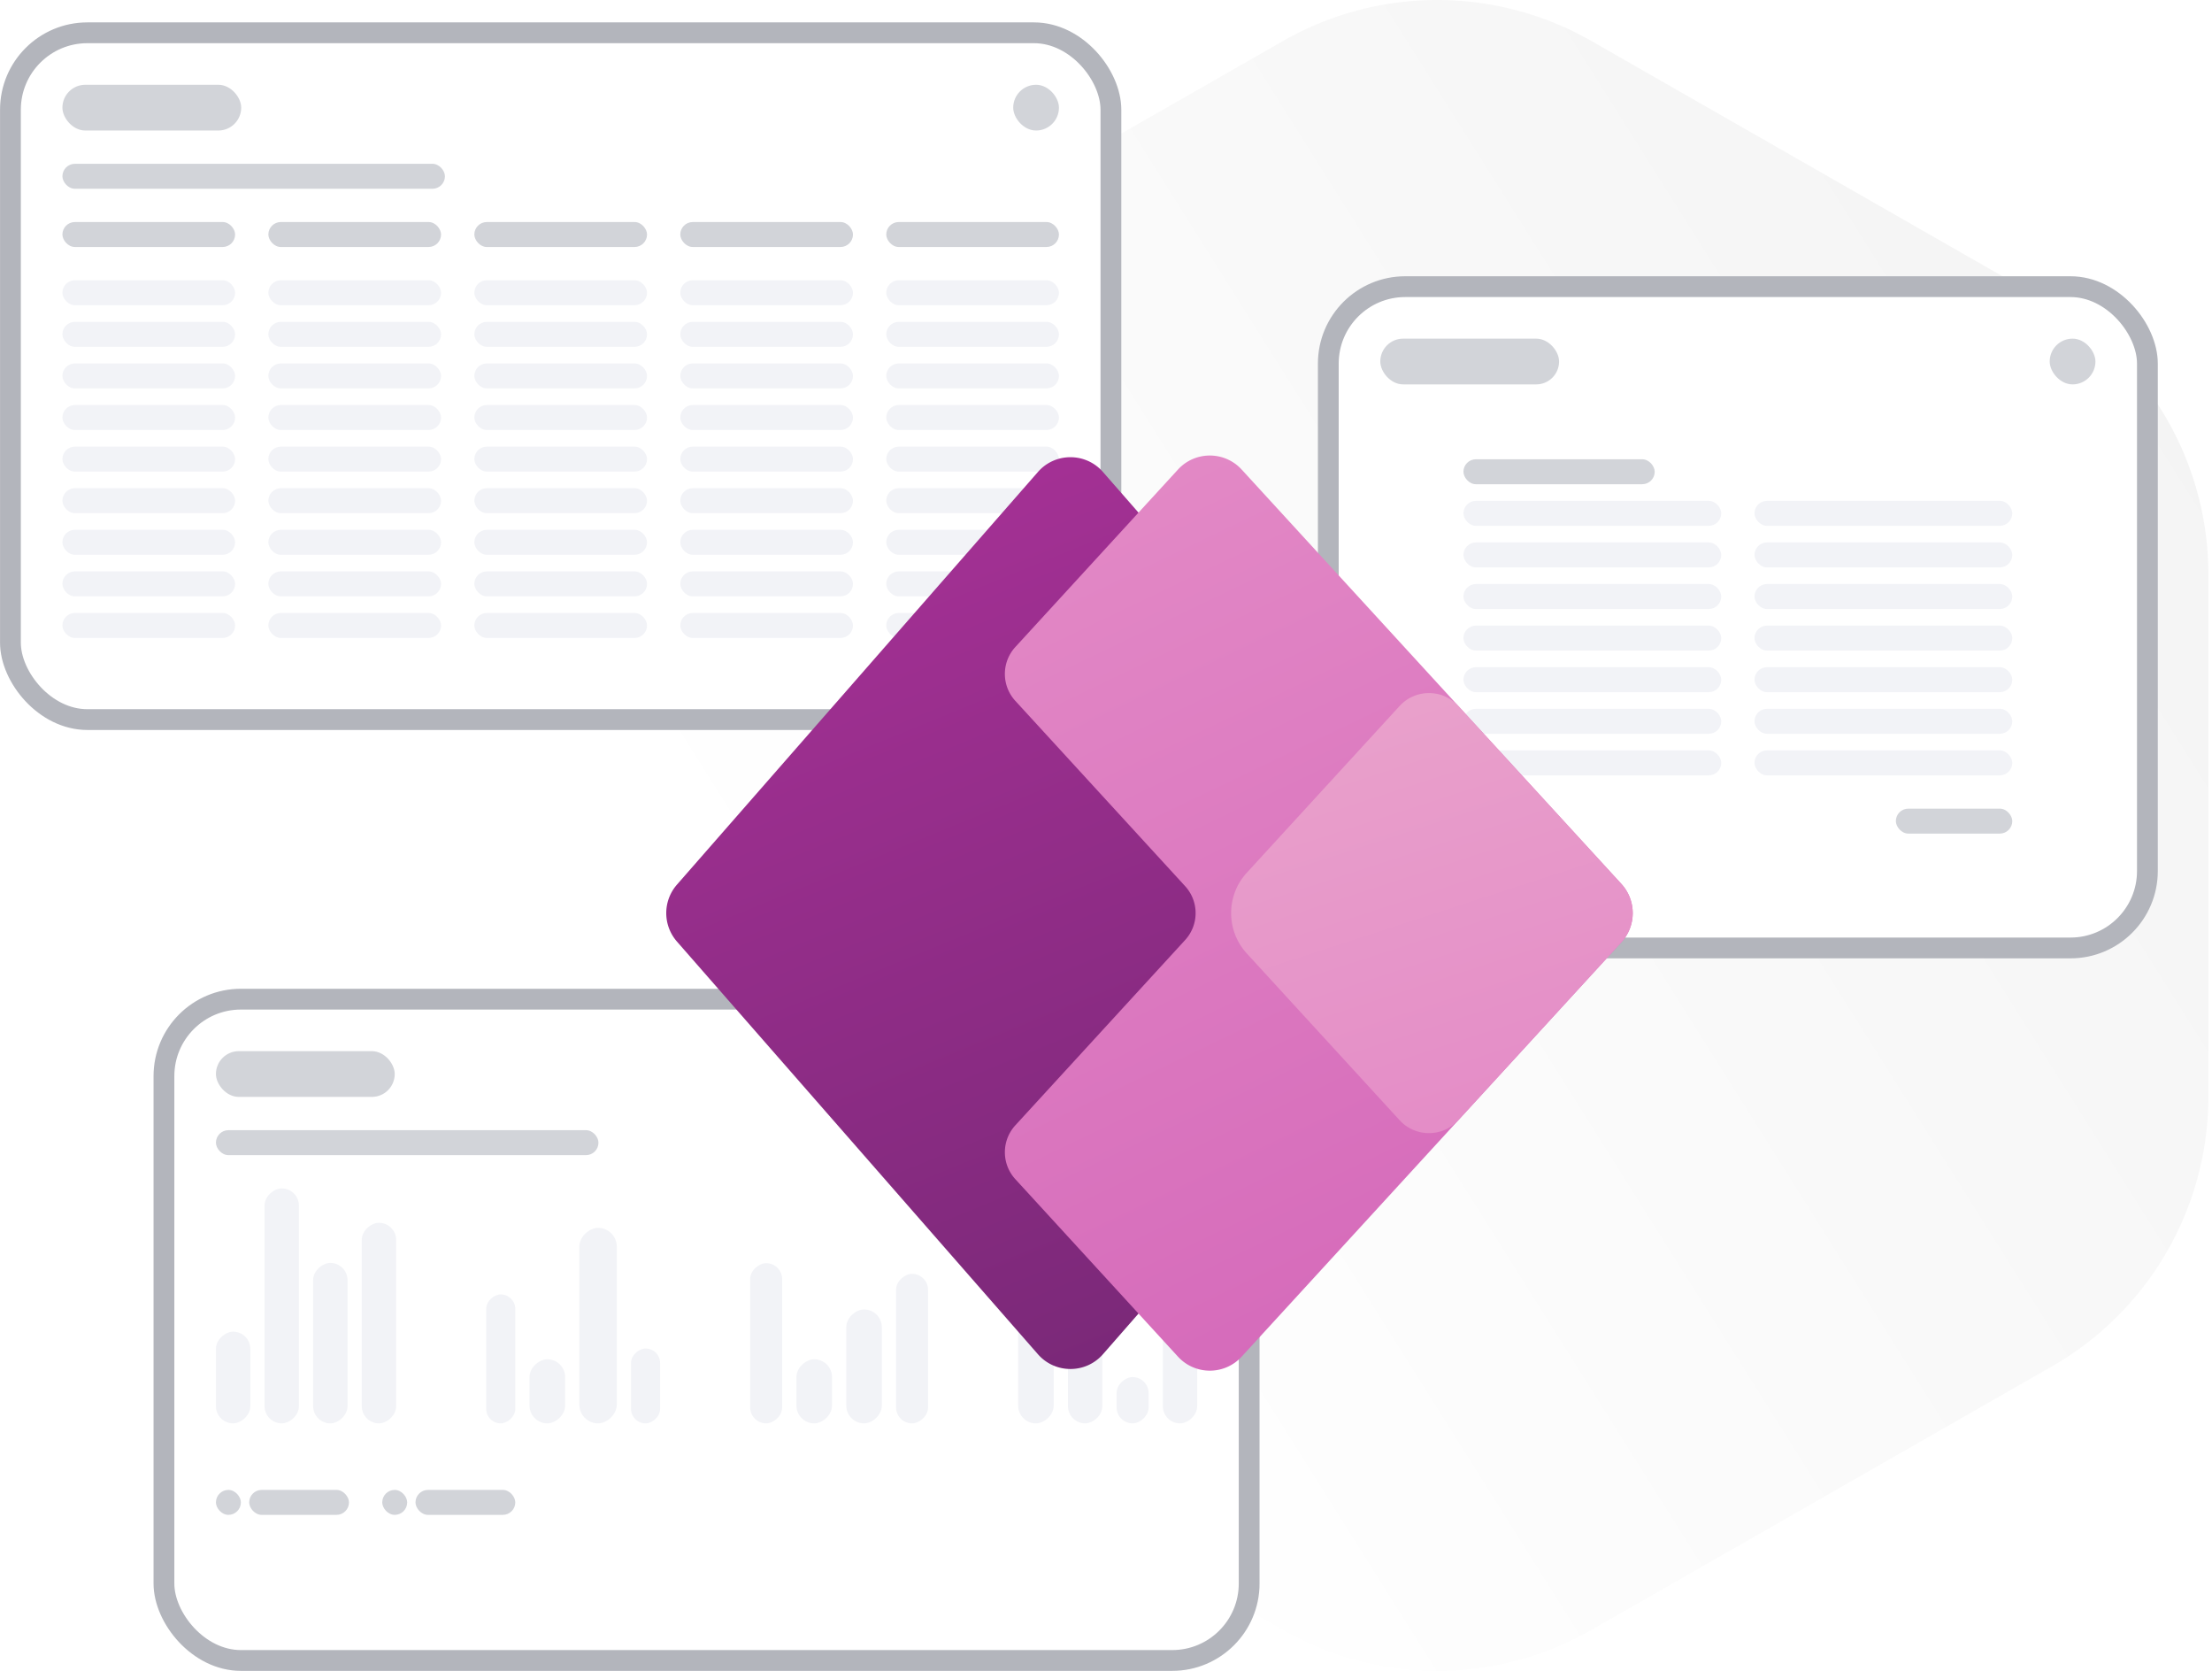 <svg xmlns="http://www.w3.org/2000/svg" width="531" height="401" fill="none" viewBox="0 0 531 401"><path fill="url(#a)" fill-rule="evenodd" d="M382.037 9.845a74.55 74.55 0 0 0-74.053 0L197.446 73.09c-23.225 13.289-37.555 38.005-37.555 64.771v125.273c0 26.766 14.33 51.482 37.555 64.771l110.538 63.245a74.55 74.55 0 0 0 74.053 0l110.537-63.245a74.62 74.62 0 0 0 37.556-64.771V137.861c0-26.766-14.331-51.482-37.556-64.77z" clip-rule="evenodd"/><rect width="264.174" height="164.82" x="2.505" y="7.869" fill="#fff" rx="18.465"/><rect width="264.174" height="164.82" x="2.505" y="7.869" stroke="#b3b5bc" stroke-width="4.991" rx="18.465"/><rect width="42.919" height="10.979" x="14.984" y="20.345" fill="#d2d4d9" rx="5.49"/><rect width="10.979" height="10.979" x="243.227" y="20.345" fill="#d2d4d9" rx="5.49"/><rect width="91.827" height="5.989" x="14.984" y="39.31" fill="#d2d4d9" rx="2.994"/><rect width="41.456" height="5.989" x="14.984" y="53.283" fill="#d2d4d9" rx="2.994"/><rect width="41.456" height="5.989" x="64.422" y="53.283" fill="#d2d4d9" rx="2.994"/><rect width="41.456" height="5.989" x="113.867" y="53.283" fill="#d2d4d9" rx="2.994"/><rect width="41.456" height="5.989" x="163.305" y="53.283" fill="#d2d4d9" rx="2.994"/><rect width="41.456" height="5.989" x="212.75" y="53.283" fill="#d2d4d9" rx="2.994"/><rect width="41.456" height="5.989" x="14.984" y="67.257" fill="#f2f3f7" rx="2.994"/><rect width="41.456" height="5.989" x="64.422" y="67.257" fill="#f2f3f7" rx="2.994"/><rect width="41.456" height="5.989" x="113.867" y="67.257" fill="#f2f3f7" rx="2.994"/><rect width="41.456" height="5.989" x="163.305" y="67.257" fill="#f2f3f7" rx="2.994"/><rect width="41.456" height="5.989" x="212.75" y="67.257" fill="#f2f3f7" rx="2.994"/><rect width="41.456" height="5.989" x="14.984" y="77.238" fill="#f2f3f7" rx="2.994"/><rect width="41.456" height="5.989" x="64.422" y="77.238" fill="#f2f3f7" rx="2.994"/><rect width="41.456" height="5.989" x="113.867" y="77.238" fill="#f2f3f7" rx="2.994"/><rect width="41.456" height="5.989" x="163.305" y="77.238" fill="#f2f3f7" rx="2.994"/><rect width="41.456" height="5.989" x="212.75" y="77.238" fill="#f2f3f7" rx="2.994"/><rect width="41.456" height="5.989" x="14.984" y="87.219" fill="#f2f3f7" rx="2.994"/><rect width="41.456" height="5.989" x="64.422" y="87.219" fill="#f2f3f7" rx="2.994"/><rect width="41.456" height="5.989" x="113.867" y="87.219" fill="#f2f3f7" rx="2.994"/><rect width="41.456" height="5.989" x="163.305" y="87.219" fill="#f2f3f7" rx="2.994"/><rect width="41.456" height="5.989" x="212.75" y="87.219" fill="#f2f3f7" rx="2.994"/><rect width="41.456" height="5.989" x="14.984" y="97.2" fill="#f2f3f7" rx="2.994"/><rect width="41.456" height="5.989" x="64.422" y="97.2" fill="#f2f3f7" rx="2.994"/><rect width="41.456" height="5.989" x="113.867" y="97.2" fill="#f2f3f7" rx="2.994"/><rect width="41.456" height="5.989" x="163.305" y="97.2" fill="#f2f3f7" rx="2.994"/><rect width="41.456" height="5.989" x="212.75" y="97.2" fill="#f2f3f7" rx="2.994"/><rect width="41.456" height="5.989" x="14.984" y="107.182" fill="#f2f3f7" rx="2.994"/><rect width="41.456" height="5.989" x="64.422" y="107.182" fill="#f2f3f7" rx="2.994"/><rect width="41.456" height="5.989" x="113.867" y="107.182" fill="#f2f3f7" rx="2.994"/><rect width="41.456" height="5.989" x="163.305" y="107.182" fill="#f2f3f7" rx="2.994"/><rect width="41.456" height="5.989" x="212.75" y="107.182" fill="#f2f3f7" rx="2.994"/><rect width="41.456" height="5.989" x="14.984" y="117.163" fill="#f2f3f7" rx="2.994"/><rect width="41.456" height="5.989" x="64.422" y="117.163" fill="#f2f3f7" rx="2.994"/><rect width="41.456" height="5.989" x="113.867" y="117.163" fill="#f2f3f7" rx="2.994"/><rect width="41.456" height="5.989" x="163.305" y="117.163" fill="#f2f3f7" rx="2.994"/><rect width="41.456" height="5.989" x="212.75" y="117.163" fill="#f2f3f7" rx="2.994"/><rect width="41.456" height="5.989" x="14.984" y="127.144" fill="#f2f3f7" rx="2.994"/><rect width="41.456" height="5.989" x="64.422" y="127.144" fill="#f2f3f7" rx="2.994"/><rect width="41.456" height="5.989" x="113.867" y="127.144" fill="#f2f3f7" rx="2.994"/><rect width="41.456" height="5.989" x="163.305" y="127.144" fill="#f2f3f7" rx="2.994"/><rect width="41.456" height="5.989" x="212.75" y="127.144" fill="#f2f3f7" rx="2.994"/><rect width="41.456" height="5.989" x="14.984" y="137.125" fill="#f2f3f7" rx="2.994"/><rect width="41.456" height="5.989" x="64.422" y="137.125" fill="#f2f3f7" rx="2.994"/><rect width="41.456" height="5.989" x="113.867" y="137.125" fill="#f2f3f7" rx="2.994"/><rect width="41.456" height="5.989" x="163.305" y="137.125" fill="#f2f3f7" rx="2.994"/><rect width="41.456" height="5.989" x="212.75" y="137.125" fill="#f2f3f7" rx="2.994"/><rect width="41.456" height="5.989" x="14.984" y="147.106" fill="#f2f3f7" rx="2.994"/><rect width="41.456" height="5.989" x="64.422" y="147.106" fill="#f2f3f7" rx="2.994"/><rect width="41.456" height="5.989" x="113.867" y="147.106" fill="#f2f3f7" rx="2.994"/><rect width="41.456" height="5.989" x="163.305" y="147.106" fill="#f2f3f7" rx="2.994"/><rect width="41.456" height="5.989" x="212.75" y="147.106" fill="#f2f3f7" rx="2.994"/><rect width="196.629" height="158.701" x="318.864" y="68.793" fill="#fff" rx="18.465"/><rect width="196.629" height="158.701" x="318.864" y="68.793" stroke="#b3b5bc" stroke-width="4.991" rx="18.465"/><rect width="42.919" height="10.979" x="331.344" y="81.269" fill="#d2d4d9" rx="5.49"/><rect width="10.979" height="10.979" x="492.039" y="81.269" fill="#d2d4d9" rx="5.49"/><rect width="45.913" height="5.989" x="351.305" y="110.215" fill="#d2d4d9" rx="2.994"/><rect width="61.883" height="5.989" x="351.305" y="120.196" fill="#f2f3f7" rx="2.994"/><rect width="61.883" height="5.989" x="421.172" y="120.196" fill="#f2f3f7" rx="2.994"/><rect width="61.883" height="5.989" x="351.305" y="130.177" fill="#f2f3f7" rx="2.994"/><rect width="61.883" height="5.989" x="421.172" y="130.177" fill="#f2f3f7" rx="2.994"/><rect width="61.883" height="5.989" x="351.305" y="140.159" fill="#f2f3f7" rx="2.994"/><rect width="61.883" height="5.989" x="421.172" y="140.159" fill="#f2f3f7" rx="2.994"/><rect width="61.883" height="5.989" x="351.305" y="150.14" fill="#f2f3f7" rx="2.994"/><rect width="61.883" height="5.989" x="421.172" y="150.14" fill="#f2f3f7" rx="2.994"/><rect width="61.883" height="5.989" x="351.305" y="160.121" fill="#f2f3f7" rx="2.994"/><rect width="61.883" height="5.989" x="421.172" y="160.121" fill="#f2f3f7" rx="2.994"/><rect width="61.883" height="5.989" x="351.305" y="170.102" fill="#f2f3f7" rx="2.994"/><rect width="61.883" height="5.989" x="421.172" y="170.102" fill="#f2f3f7" rx="2.994"/><rect width="61.883" height="5.989" x="351.305" y="180.083" fill="#f2f3f7" rx="2.994"/><rect width="61.883" height="5.989" x="421.172" y="180.083" fill="#f2f3f7" rx="2.994"/><rect width="27.947" height="5.989" x="455.109" y="194.057" fill="#d2d4d9" rx="2.994"/><rect width="260.509" height="158.701" x="39.356" y="239.783" fill="#fff" rx="18.465"/><rect width="260.509" height="158.701" x="39.356" y="239.783" stroke="#b3b5bc" stroke-width="4.991" rx="18.465"/><rect width="42.919" height="10.979" x="51.836" y="252.259" fill="#d2d4d9" rx="5.49"/><rect width="10.979" height="10.979" x="276.414" y="252.259" fill="#d2d4d9" rx="5.49"/><rect width="91.827" height="5.989" x="51.836" y="271.223" fill="#d2d4d9" rx="2.994"/><rect width="22.004" height="8.251" x="51.836" y="341.582" fill="#f2f3f7" rx="4.126" transform="rotate(-90 51.836 341.582)"/><rect width="56.385" height="8.251" x="63.508" y="341.582" fill="#f2f3f7" rx="4.126" transform="rotate(-90 63.508 341.582)"/><rect width="38.507" height="8.251" x="75.172" y="341.582" fill="#f2f3f7" rx="4.126" transform="rotate(-90 75.172 341.582)"/><rect width="48.134" height="8.251" x="86.844" y="341.582" fill="#f2f3f7" rx="4.126" transform="rotate(-90 86.844 341.582)"/><rect width="30.942" height="6.987" x="116.711" y="341.582" fill="#f2f3f7" rx="3.493" transform="rotate(-90 116.711 341.582)"/><rect width="15.378" height="8.543" x="127.117" y="341.582" fill="#f2f3f7" rx="4.272" transform="rotate(-90 127.117 341.582)"/><rect width="46.912" height="8.983" x="139.078" y="341.582" fill="#f2f3f7" rx="4.492" transform="rotate(-90 139.078 341.582)"/><rect width="17.966" height="6.987" x="151.477" y="341.582" fill="#f2f3f7" rx="3.493" transform="rotate(-90 151.477 341.582)"/><rect width="38.444" height="7.689" x="180.078" y="341.582" fill="#f2f3f7" rx="3.844" transform="rotate(-90 180.078 341.582)"/><rect width="15.378" height="8.543" x="191.188" y="341.582" fill="#f2f3f7" rx="4.272" transform="rotate(-90 191.188 341.582)"/><rect width="27.338" height="8.543" x="203.148" y="341.582" fill="#f2f3f7" rx="4.272" transform="rotate(-90 203.148 341.582)"/><rect width="35.881" height="7.689" x="215.102" y="341.582" fill="#f2f3f7" rx="3.844" transform="rotate(-90 215.102 341.582)"/><rect width="30.756" height="8.543" x="244.406" y="341.582" fill="#f2f3f7" rx="4.272" transform="rotate(-90 244.406 341.582)"/><rect width="56.385" height="8.251" x="256.367" y="341.582" fill="#f2f3f7" rx="4.126" transform="rotate(-90 256.367 341.582)"/><rect width="11.106" height="7.689" x="268.039" y="341.582" fill="#f2f3f7" rx="3.844" transform="rotate(-90 268.039 341.582)"/><rect width="48.134" height="8.251" x="279.141" y="341.582" fill="#f2f3f7" rx="4.126" transform="rotate(-90 279.141 341.582)"/><rect width="5.989" height="5.989" x="51.836" y="357.552" fill="#d2d4d9" rx="2.994"/><rect width="23.955" height="5.989" x="59.82" y="357.552" fill="#d2d4d9" rx="2.994"/><rect width="5.989" height="5.989" x="91.758" y="357.552" fill="#d2d4d9" rx="2.994"/><rect width="23.955" height="5.989" x="99.742" y="357.552" fill="#d2d4d9" rx="2.994"/><g filter="url(#b)"><path fill="url(#c)" d="M264.765 321.539c-4.13 4.72-11.474 4.72-15.604 0l-86.66-99.04a10.37 10.37 0 0 1 0-13.654l86.66-99.04c4.13-4.72 11.474-4.72 15.604 0l92.633 105.867z"/><path fill="url(#d)" d="M282.779 109.225c4.109-4.482 11.176-4.482 15.285 0l91.154 99.441a10.366 10.366 0 0 1 0 14.011l-91.154 99.441c-4.109 4.483-11.176 4.483-15.285 0l-39.042-42.591a9.566 9.566 0 0 1 0-12.927l40.76-44.465a9.566 9.566 0 0 0 0-12.927l-40.76-44.465a9.566 9.566 0 0 1 0-12.927z"/><path fill="url(#e)" d="M335.98 165.972c3.791-4.135 10.311-4.135 14.102 0l39.137 42.695a10.37 10.37 0 0 1 0 14.011l-39.137 42.694c-3.791 4.135-10.311 4.135-14.102 0l-36.671-40.005c-5.028-5.485-5.028-13.905 0-19.39z"/></g><defs><linearGradient id="a" x1="594.5" x2="111" y1="-180" y2="124" gradientUnits="userSpaceOnUse"><stop offset=".233" stop-color="#f2f2f2"/><stop offset="1" stop-color="#fff"/></linearGradient><linearGradient id="c" x1="331.094" x2="197.18" y1="330.456" y2="2.845" gradientUnits="userSpaceOnUse"><stop stop-color="#742774"/><stop offset="1" stop-color="#bb35a4"/></linearGradient><linearGradient id="d" x1="237.815" x2="347.816" y1="100.889" y2="330.456" gradientUnits="userSpaceOnUse"><stop stop-color="#e48cc7"/><stop offset="1" stop-color="#d467b9"/></linearGradient><linearGradient id="e" x1="309.552" x2="343.031" y1="170.237" y2="273.064" gradientUnits="userSpaceOnUse"><stop stop-color="#e9a1cb"/><stop offset="1" stop-color="#e48cc7"/></linearGradient><filter id="b" width="287.3" height="274.909" x="132.291" y="81.673" color-interpolation-filters="sRGB" filterUnits="userSpaceOnUse"><feFlood flood-opacity="0" result="BackgroundImageFix"/><feColorMatrix in="SourceAlpha" result="hardAlpha" values="0 0 0 0 0 0 0 0 0 0 0 0 0 0 0 0 0 0 127 0"/><feOffset dy="3.456"/><feGaussianBlur stdDeviation="13.823"/><feComposite in2="hardAlpha" operator="out"/><feColorMatrix values="0 0 0 0 0 0 0 0 0 0 0 0 0 0 0 0 0 0 0.25 0"/><feBlend in2="BackgroundImageFix" result="effect1_dropShadow_5150_18723"/><feBlend in="SourceGraphic" in2="effect1_dropShadow_5150_18723" result="shape"/></filter></defs></svg>